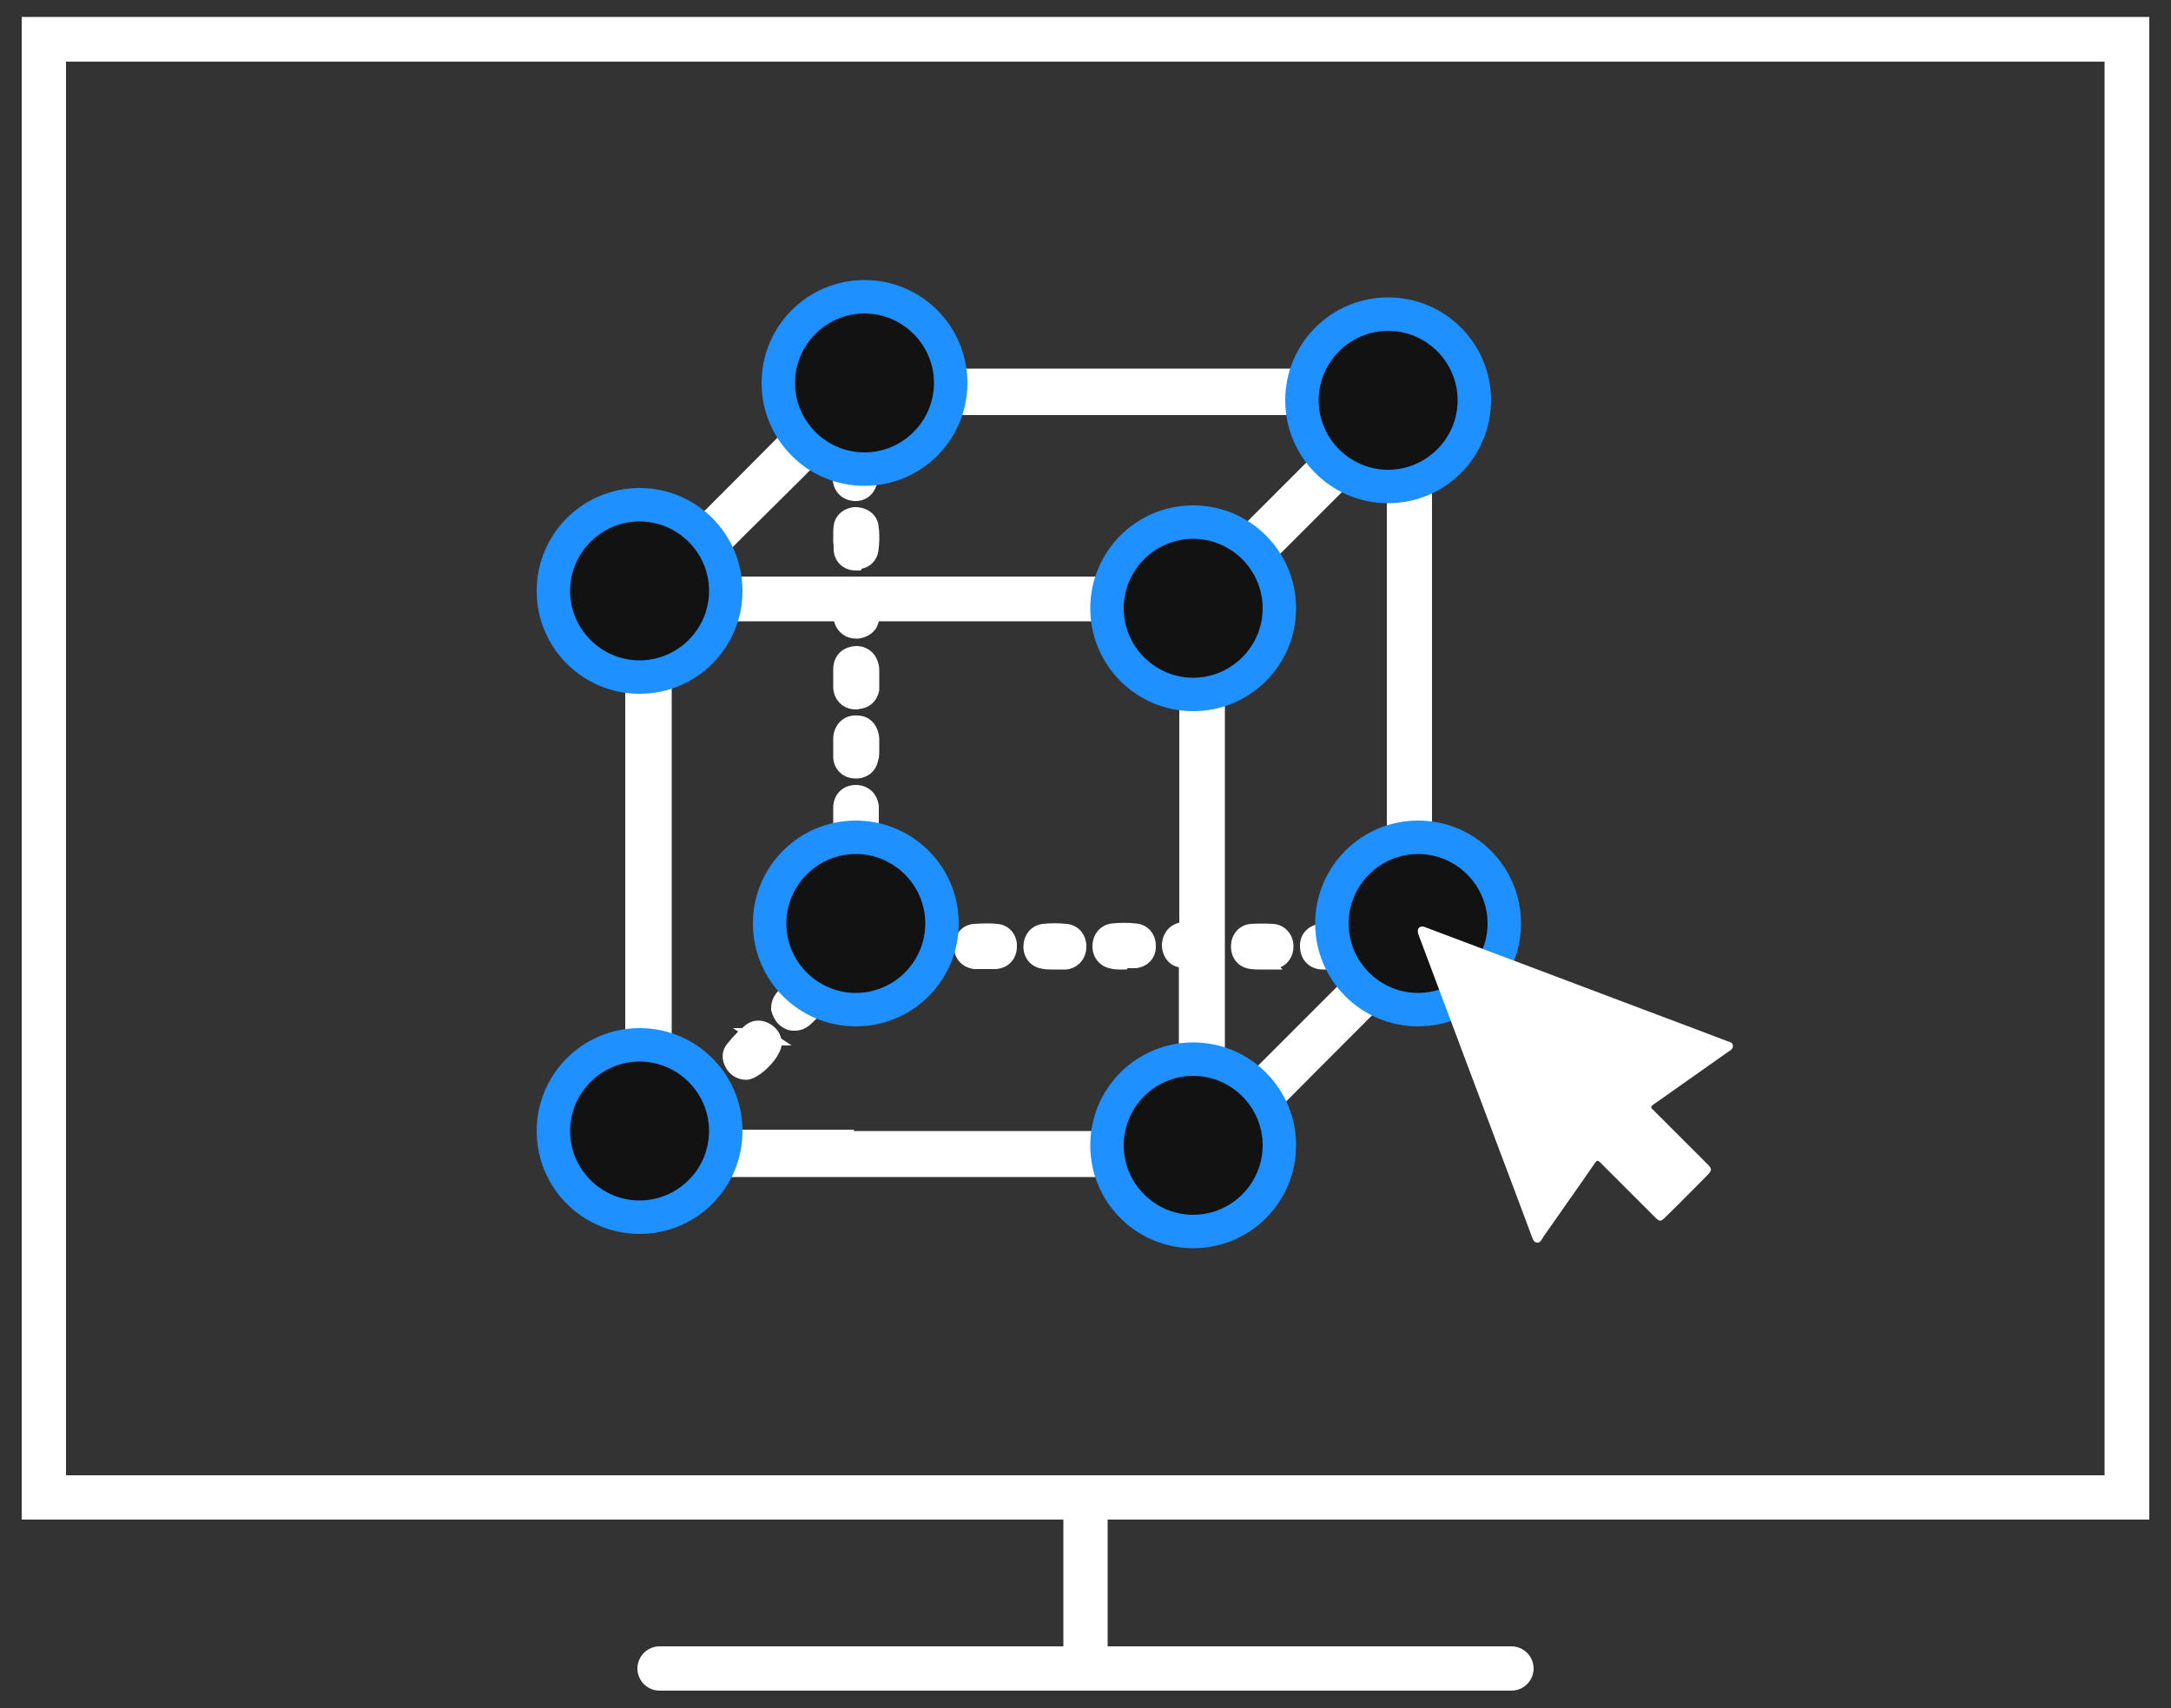 <svg xmlns="http://www.w3.org/2000/svg" id="Layer_1" x="0" y="0" viewBox="0 0 500 393.4" style="enable-background:new 0 0 500 393.4" xml:space="preserve"><rect x="0" y="0" width="500" height="393.4" fill="#333333" stroke="none"/><style>.st0{fill:#fff}</style><path class="st0" d="M326.6 154.2v62.2c0 1.8-.5 3-1.8 4.3-15.2 15.1-30.3 30.3-45.4 45.5-1.3 1.3-2.6 1.8-4.4 1.8H150.9c-3.4 0-3.6-.2-3.6-3.7V140c0-1.8.5-3.1 1.8-4.4 15.2-15.1 30.3-30.3 45.4-45.5 1.2-1.2 2.4-1.7 4.1-1.7h124.5c3.3 0 3.5.3 3.5 3.6v62.4-.2zm-175.3 46.5v58.5c0 1-.4 2.1 1.3 2.1.7 0 1.3.7 1.3 1.3 0 1.4.9 1.2 1.8 1.2H273c1.4 0 1.8-.3 1.8-1.8v-40.1c0-1.4-.2-2.2-1.8-2-1.2.1-2.1-.6-2.1-2 0-1.3.9-2.1 2.1-2 1.7.2 1.8-.6 1.8-2V142c0-1.4-.2-2-1.9-1.9h-72c-1.3 0-2 .1-1.9 1.7.1 1.2-.6 2.2-1.9 2.2-1.5 0-2.2-.9-2.1-2.2.2-1.6-.6-1.7-1.9-1.7H153c-1.6 0-1.9.4-1.9 1.9v58.7h.2zM319.7 92.8c-.1-.2-.3-.4-.4-.5H200.8c-1.3 0-1.7.3-1.7 1.7 0 2-1.7 3-3.1 1.8-1-.9-1.4-.2-1.9.3-12.9 12.9-25.8 25.8-38.6 38.7-.3.3-.9.5-.8 1.2h119.8c1.1 0 1.9-.4 2.7-1.2 13.7-13.8 27.5-27.6 41.3-41.3.3-.3.9-.5 1.3-.8l-.1.1zm-40.9 167.7h.5l39.9-39.9c.5-.5.5-.7 0-1.3-1.2-1.5-.4-3.4 1.5-3.3 2.1.1 1.9-.9 1.9-2.3V94.9c-.8.9-1.1 1.3-1.5 1.7-13.6 13.6-27.2 27.3-40.9 40.9-1.1 1-1.5 2.1-1.5 3.6v119.5l.1-.1zm-3.8 8.6H150.9c-4.1 0-4.9-.8-4.9-5V139.8c0-2.2.7-3.8 2.2-5.3 15.2-15.1 30.3-30.3 45.4-45.5 1.5-1.5 3-2.1 5-2.1H323c4 0 4.8.8 4.8 4.9v124.5c0 2.1-.7 3.7-2.2 5.2-15.2 15.1-30.3 30.3-45.4 45.5-1.5 1.5-3.1 2.2-5.3 2.2l.1-.1zm-86.7-2.5H275c1.4.1 2.5-.4 3.5-1.4 15.1-15.2 30.2-30.4 45.4-45.5 1-1 1.4-1.9 1.4-3.4V91.8c0-.5 0-1.9-.2-2.2-.2-.1-1.6-.1-2.1-.1H198.6c-1.3 0-2.2.4-3.2 1.4-15.1 15.2-30.2 30.4-45.4 45.5-1.1 1.1-1.5 2-1.5 3.5v124.3c0 .6 0 2 .2 2.3.2.1 1.5.1 2.2.1h37.4zm84.7-1.5H155.7c-.8 0-1.7 0-2.4-.6-.5-.4-.7-1.1-.7-1.9-.9 0-1.5-.3-2-.8-.7-.7-.6-1.7-.6-2.3V142c0-.9 0-1.8.8-2.5.7-.7 1.6-.8 2.4-.7h40.1c.8 0 1.9 0 2.6.8.7.8.6 1.9.6 2.3 0 .3 0 .6.1.7 0 .1.3.2.6.1.2 0 .4 0 .6-.2.1-.1.1-.3.1-.6 0-.7 0-1.6.6-2.3.7-.8 1.8-.8 2.6-.8h72c.8 0 1.7 0 2.4.8.7.7.7 1.6.7 2.5V214c0 .8 0 1.9-.8 2.7-.8.7-2 .6-2.4.6-.1 0-.4 0-.5.1s-.2.3-.2.6 0 .5.2.6c.1 0 .3.1.6.1.4 0 1.6-.1 2.4.6.8.7.8 1.7.8 2.7v40.1c0 .8 0 1.7-.7 2.3-.6.6-1.5.7-2.4.7h-.2zm-79.2-2.6h79.7V221h-.4c-1 0-1.9-.2-2.5-.8s-1-1.5-1-2.5.4-1.9 1-2.5c.7-.6 1.5-.9 2.5-.8h.5V141.1h-73.1v.3c.1 1-.1 1.9-.7 2.6-.6.7-1.4 1-2.4 1.1-1.4 0-2.1-.5-2.6-1-.6-.7-.9-1.6-.8-2.7v-.4c0 .1-.5.1-.6.1h-40.7v118.5c1.5.1 2.6 1.3 2.6 2.6h38.6l-.1.3zm85.9-.7h-1.9l-.3-1.3V141c0-1.8.6-3.2 1.8-4.5 11.8-11.8 23.6-23.5 35.3-35.3l5.5-5.6c.2-.2.4-.5.7-.8l2.9-3.4V213.7c0 1.1 0 2.2-.8 2.9-.7.7-1.8.7-2.5.7-.2 0-.5 0-.6.2 0 .2 0 .6.2 1 .6.8 1.1 1.8-.1 3l-28.6 28.6-11.7 11.7h.1zm41.6-163.6-4.8 4.9c-11.8 11.8-23.5 23.6-35.3 35.3-.8.8-1.1 1.5-1.1 2.7v116.8l9.6-9.6 28.4-28.4c-.8-1.3-.9-2.5-.3-3.6s1.7-1.7 3.1-1.6h.6s-.1-.4-.1-.7V98.1l-.1.1zm-46.9 39.2H153.5l-.2-1.1c-.2-1.3.6-2 1-2.2L189.4 99l3.7-3.7c.6-.6 1.8-2 3.6-.4.2.2.4.2.5.1.2-.1.5-.5.4-1 0-.8 0-1.6.7-2.3.6-.6 1.5-.6 2.3-.7h118.9l.8.8.9 1.1-1.1 1c-.2 0-.3.2-.5.3-.2.1-.4.2-.5.3-13.8 13.8-27.5 27.5-41.2 41.3-1.1 1.1-2.2 1.5-3.6 1.5l.1.1zm-117.2-2.6h117.2c.8 0 1.2-.2 1.8-.8 13.5-13.5 26.9-27 40.4-40.5H200.3v.4c0 1.5-.7 2.8-1.9 3.3-1.1.5-2.3.3-3.2-.5l-3.9 3.9c-11.3 11.4-22.7 22.7-34.1 34.2zm41.9 51.2c-.1-1.2-.9-1.9-2-1.9-1.2 0-1.9.8-2 2v4.1c0 1.2.8 1.9 2 1.9s1.9-.8 2-2V186zm-2 7.3c-1.8 0-3.1-1.2-3.2-3.1V186c0-1.9 1.4-3.2 3.2-3.2s3.1 1.2 3.3 3.1V190.2c-.2 1.9-1.4 3.1-3.2 3.1h-.1zm0-8c-.3 0-.7 0-.7.8v4c0 .6.3.7.7.7.3 0 .7 0 .7-.8v-3.8c0-.7-.4-.8-.7-.9zm-2 20.7c0 1.2.7 2 1.9 2 1.3 0 2-.8 2.1-2.1v-2.1c0-1.6.3-3.5-2-3.8-1.5-.2-2.1 1-2.1 3.8v2.1l.1.1zm2 3.3c-1.8 0-3.1-1.3-3.2-3.2v-2.2c0-2.3.4-3.7 1.3-4.5.4-.4 1.1-.8 2.2-.6 3.1.4 3.1 3.1 3.1 4.5v2.8c-.1 2-1.4 3.3-3.3 3.3l-.1-.1zm-.1-8c-.2 0-.6.3-.6 2.6V206c0 .9.4.8.8.8.3 0 .7 0 .7-.9v-2.6c0-1.7-.1-1.8-.9-1.9v-.1zm14 14.6h-1.9c-1.2 0-2 .7-2 1.9 0 1.3.8 2 2 2.1h4.1c1.1 0 1.8-.8 1.8-1.9 0-1.2-.7-2-1.9-2.1H211zm-.2 5.4H209c-2 0-3.3-1.5-3.3-3.4 0-1.8 1.3-3 3.2-3.2H213.2c1.9.2 3 1.6 3 3.4 0 1.8-1.3 3-3.1 3.1h-2.4l.1.1zm-1-4.1h-.6c-.8 0-.8.4-.8.7 0 .4 0 .7.8.8h4c.4 0 .6-.1.6-.7 0-.4 0-.7-.7-.8h-3.3zm19.4 2.7c1.2-.1 1.7-.9 1.8-2 0-1-.6-1.9-1.6-1.9-1.6-.1-3.2-.1-4.8 0-1 0-1.6.9-1.6 1.9 0 1.1.6 1.8 1.8 2h4.4zm-.9 1.3h-3.7c-1.8-.2-2.9-1.4-2.9-3.2s1.1-3.1 2.7-3.2c1.7-.1 3.4-.2 5.1 0 1.6.1 2.8 1.5 2.7 3.2 0 1.8-1.2 3.1-2.9 3.2h-1zm-1.4-2.5h2.2c.3 0 .6-.1.6-.7 0-.2 0-.6-.4-.6-1.5-.1-3.1-.1-4.6 0-.3 0-.4.2-.4.6 0 .5.2.7.6.7h2zm-27.8-46.5v-1.9c0-1.3-.7-2.2-2-2.2s-2 .8-2.1 2.1v4.3c0 1.1.9 1.6 1.9 1.6s1.8-.5 2-1.5c.2-.7.1-1.5.2-2.3v-.1zm-2 5.1h-.1c-1.8 0-3-1.2-3.1-2.8 0-1.3-.1-2.7 0-4.4 0-1 .4-1.9 1-2.5s1.4-.9 2.4-.8c1.9 0 3.1 1.4 3.2 3.4v2.8c0 .6 0 1.2-.2 1.8-.3 1.5-1.6 2.5-3.2 2.5zm0-7.9c-.2 0-.4 0-.5.1s-.2.4-.2.7v4.1c0 .2 0 .4.6.4.5 0 .6-.2.7-.5 0-.4 0-.8.1-1.3v-2.7c0-1-.4-1-.7-1v.2zm45.8 50.5h2.3c1.2-.1 1.7-.9 1.7-2 0-1-.6-1.8-1.6-1.9-1.6-.1-3.2-.1-4.8 0-1 0-1.6.9-1.5 2 0 1 .6 1.7 1.6 1.9.8.1 1.5.1 2.3.1v-.1zm-.1 1.4h-.7c-.6 0-1.2 0-1.7-.2-1.6-.2-2.7-1.4-2.7-3.1 0-1.8 1-3.1 2.7-3.3 1.6-.2 3.3-.2 5 0 1.6.1 2.8 1.4 2.8 3.2s-1.1 3.1-2.8 3.3h-2.5l-.1.1zm-1.2-1.3h1.3-1.3zm1.4-2.8c-.9 0-1.7 0-2.5.1-.3 0-.4.2-.4.6 0 .5.2.6.5.7H244.9c.3 0 .6 0 .6-.7 0-.6-.3-.6-.4-.6h-2.2l.1-.1zm18.1 2.7c1.1-.1 1.6-.8 1.7-1.8 0-1.1-.5-2-1.6-2.1-1.6-.1-3.2-.1-4.8 0-1 0-1.5.9-1.5 2 0 1 .6 1.7 1.6 1.9.8.1 1.5.1 2.2.1.9 0 1.6 0 2.4-.1zm-2.4 1.4h-.7c-.6 0-1.1 0-1.7-.2-1.6-.2-2.7-1.4-2.7-3.1 0-1.8 1-3.1 2.7-3.3 1.7-.2 3.4-.2 5.1 0 1.7.1 2.9 1.5 2.8 3.4 0 1.7-1.2 2.8-2.8 3h-2.5l-.2.2zm.3-4.1c-.8 0-1.7 0-2.5.1-.2 0-.4.2-.4.6 0 .5.2.6.5.7.5 0 1 0 1.5.1h2.8c.3 0 .5 0 .5-.6 0-.7-.3-.7-.4-.7h-2.1l.1-.2zm-59.9-61v-1.9c0-1.3-.7-2.1-2-2.2-1.3 0-2 .8-2 2.1v4.1c0 1.1.8 1.8 1.9 1.8 1.1 0 1.8-.6 2-1.7.1-.7 0-1.4 0-2.1l.1-.1zm-2 5.2c-1.8 0-3.1-1.2-3.2-3v-4.2c0-2.1 1.3-3.3 3.3-3.4 1.9 0 3.2 1.3 3.3 3.4v4.3c-.3 1.7-1.5 2.8-3.2 2.8l-.2.1zm0-8c-.3 0-.7 0-.7.9v4c0 .3 0 .6.7.6.3 0 .6-.1.7-.6V154.5c0-1-.5-1-.8-.9l.1-.2zm-36 103.1c1.6-1.1 2.9-2.4 3.9-3.9.5-.7.2-1.5-.4-2.1-.6-.7-1.5-1-2.3-.4-1.4 1-2.7 2.2-3.7 3.7-.8 1.2.2 2.9 1.8 3 .1 0 .4 0 .7-.3zm-.6 1.5c-1.3 0-2.4-.8-3-1.9-.5-1-.4-2.2.2-3 1-1.5 2.4-2.9 4-4 1.2-.9 2.7-.7 3.9.5 1.1 1.1 1.3 2.6.5 3.7-1.2 1.7-2.6 3.1-4.3 4.3-.4.2-.7.3-.9.4h-.4zm2.8-6.9h-.2c-1.4 1-2.5 2.1-3.4 3.3-.1.2 0 .3 0 .5s.3.4.6.5c1.4-.9 2.6-2.1 3.6-3.5 0-.1-.1-.4-.2-.5-.2-.2-.4-.3-.4-.3zm29-30.3c0 1.4 1.5 2.5 2.7 1.8 1.6-.9 3-2.3 3.9-3.9.7-1.2-.3-2.7-1.7-2.8-1.2 0-4.9 3.6-4.9 4.9zm1.9 3.3c-.5 0-1.1-.1-1.6-.4-1-.6-1.7-1.7-1.7-2.9 0-1.3 1.6-3 2.5-3.9 1.5-1.5 2.8-2.2 3.7-2.2 1.2 0 2.2.7 2.8 1.7.5 1 .5 2.1 0 3-1.1 1.9-2.6 3.4-4.4 4.4-.4.2-.9.4-1.4.4l.1-.1zm3-6.9c-.9.3-3.4 2.8-3.6 3.6 0 .1.2.4.4.6.1 0 .3.1.4 0 1.4-.8 2.6-1.9 3.4-3.4v-.4c0-.2-.3-.4-.6-.4zm-15.1 16.6c.8.5 1.5.3 2.2-.2 1.1-1 2.1-2 3-3 .8-.9.8-1.9-.1-2.8-.9-.9-1.9-.8-2.8 0-1 .9-1.9 1.9-2.9 2.9-.4.4-.6.9-.6 1.5.1.7.5 1.3 1.1 1.7l.1-.1zm.9 1.6c-.5 0-1.1-.1-1.6-.4-.9-.5-1.5-1.4-1.8-2.5v-.2c0-.9.3-1.7.9-2.4 1-1 1.9-2 2.9-2.9 1.4-1.3 3.2-1.3 4.5 0 1.4 1.3 1.5 3.1.2 4.5-1 1.1-2 2.1-3.1 3.1-.6.6-1.3.8-2.1.8h.1zm-.8-3.4c.1.4.3.6.5.7.3.2.4.1.7 0 1-.9 2-1.9 3-2.9.3-.3.4-.6 0-1-.4-.3-.6-.4-1 0-1 .9-1.9 1.9-2.8 2.8-.1.1-.2.3-.2.4h-.2zm-6.6 6.9c-.6-.4-1.3-.6-2 0-1.4 1.1-2.6 2.3-3.7 3.7-.5.7-.3 1.4 0 2 .4.6 1 1 1.8.9 1.1 0 4.7-3.7 4.7-4.9 0-.7-.4-1.3-1-1.7h.2zm-3.8 7.8c-1.1 0-2.1-.5-2.8-1.5-.8-1.2-.8-2.5 0-3.5 1.1-1.4 2.4-2.7 3.9-3.9 1-.8 2.3-.8 3.5 0 1 .6 1.5 1.6 1.6 2.7v.1c0 1.8-4.2 6-6 6.1h-.2zm2.7-6.9h-.1c-1.3 1-2.5 2.2-3.4 3.4 0 0-.1.1.1.5s.5.4.7.4c.7-.2 3.1-2.7 3.5-3.6 0-.2-.2-.4-.4-.6-.2-.1-.3-.2-.4-.2v.1zm20.7-113.3c.1 1 .9 1.6 1.9 1.6s1.8-.5 2-1.5c.2-1.7.3-3.4 0-5-.2-1-1-1.4-2-1.4-.9 0-1.6.5-1.8 1.5-.1.8-.1 1.5-.1 2.3v2.5zm1.9 2.9c-1.7 0-2.9-1.1-3.1-2.7 0-.6-.1-1.3-.1-1.9v-1.6c0-.6 0-1.2.1-1.8.2-1.5 1.4-2.5 3-2.6 1.8 0 3.1.9 3.4 2.4.3 1.7.3 3.5 0 5.4-.2 1.6-1.5 2.6-3.2 2.6l-.1.2zm-.8-5.4v.7c0 .5 0 1.1.1 1.6 0 .3.1.5.6.5.6 0 .6-.3.7-.4.2-1.7.2-3.2 0-4.6 0-.2 0-.4-.7-.3-.5 0-.5.2-.6.4 0 .5 0 1-.1 1.5v.6zm2.8-15.8v-2.3c-.2-1.1-.9-1.7-2-1.7s-1.9.6-1.9 1.8v4.5c0 1 .7 1.6 1.8 1.7 1.1 0 1.9-.6 2.1-1.6.2-.7 0-1.5.1-2.3l-.1-.1zm-2 5.2h-.3c-1.7-.1-2.9-1.3-3-2.9 0-1.4-.1-3 0-4.6 0-1.8 1.3-2.9 3.2-3 1.8 0 3.1 1 3.3 2.8v3.2c0 .6 0 1.2-.2 1.9-.4 1.6-1.6 2.6-3.1 2.6h.1zm0-7.9c-.6 0-.7.3-.7.5v4.3c0 .3 0 .5.6.5.3 0 .6 0 .7-.6V105.9c0-.4-.2-.6-.7-.6l.1.2zm93.5 114.4h2.3c1.1-.1 1.7-.8 1.7-2 0-1-.5-1.8-1.5-1.9-1.6-.1-3.2-.1-4.8 0-1 0-1.6.9-1.6 1.9 0 1.1.6 1.8 1.8 2 .7 0 1.4 0 2.1.1v-.1zm0 1.4h-.6c-.5 0-1.1 0-1.6-.1-1.8-.2-2.9-1.4-2.9-3.2s1.1-3.1 2.7-3.2c1.6-.1 3.3-.1 5 0 1.6.1 2.7 1.5 2.7 3.2 0 1.8-1.1 3.1-2.9 3.2h-2.5l.1.1zm-1.3-1.3h1.3-1.3zm1.5-2.8c-.8 0-1.6 0-2.3.1-.1 0-.4 0-.4.6 0 .5.1.6.6.7h4.1c.4 0 .6 0 .6-.7 0-.6-.3-.6-.4-.6h-2.3l.1-.1zm15.9-1.3h-1.9c-1.2.1-2 .7-2 1.9 0 1.4.8 2 2 2.1h4.1c1.1 0 1.8-.7 1.8-1.9s-.6-1.9-1.8-2.1h-2.2zm-.2 5.4h-1.9c-2 0-3.3-1.4-3.2-3.4 0-1.8 1.3-3 3.2-3.2h4.4c1.9.2 3 1.5 3 3.4 0 1.8-1.2 3-3 3.1h-2.4l-.1.1zm-1.1-4.1h-.5c-.8 0-.8.4-.9.7 0 .5 0 .7.8.8h3.9c.5 0 .6-.2.6-.7s0-.7-.7-.8h-3.3.1z"></path><path class="st0" d="M274.9 271.2h-4.8l.1-.1H150.9c-5.2 0-6.9-1.7-6.9-7V139.8c0-2.7.9-4.8 2.8-6.7 15.2-15.1 30.6-30.6 45.4-45.5 1.9-1.9 3.8-2.7 6.4-2.7H323c5.1 0 6.8 1.7 6.8 6.9v124.5c0 2.6-.9 4.7-2.8 6.6-15.3 15.2-30.6 30.6-45.4 45.5-1.9 1.9-4 2.8-6.7 2.8zm-124.3-5.4zm-.1-1.2h.5c0-.1-.1-.2-.1-.3-.1 0-.2-.1-.4-.1v.4zm46.1-4.1h74.9v-37.7c-.9-.2-1.7-.6-2.3-1.2-1-1-1.6-2.4-1.6-3.9s.6-2.9 1.6-3.9l.1-.1c.7-.6 1.5-1 2.3-1.2v-69.4h-69.2c-.2.8-.5 1.6-1.1 2.2-.9 1-2.1 1.6-3.7 1.8h-.2c-2.2 0-3.3-.9-4-1.6l-.1-.1c-.6-.7-1-1.4-1.2-2.3h-37.4v115c.9.5 1.7 1.2 2.1 2.1h39.9l-.1.3zM319.4 103l-1.5 1.5-11.8 11.8-23.5 23.5c-.4.4-.5.6-.5 1.3v112l33.6-33.6c-.6-1.7-.2-3.2.3-4.1.7-1.3 1.9-2.2 3.4-2.5V103zM162 132.8H274.6l.2-.2 20.2-20.2 16.8-16.8H202.1c-.4 1.6-1.5 2.9-2.9 3.5-1.2.5-2.5.6-3.6.1l-2.8 2.8c-5.6 5.7-11.3 11.4-17 17-4.7 4.6-9.2 9.2-13.8 13.8zM160.9 260h-.4c-1.9 0-3.8-1.1-4.8-2.9-.9-1.7-.7-3.7.3-5.1 1.1-1.7 2.7-3.3 4.5-4.5 1.9-1.4 4.5-1.2 6.4.7 1.8 1.8 2.1 4.4.7 6.3-1.3 1.9-2.9 3.4-4.8 4.8l-.3.2c-.3.1-.5.2-.7.3-.1 0-.1 0-.2.1l-.4.2-.3-.1zm11.2-11.3h-.3c-1.8 0-3.4-.9-4.4-2.4-1.3-2-1.3-4.2.1-5.9.8-1 1.6-1.9 2.5-2.8l-1.2-.8h2.1c.3-.2.5-.4.8-.7 1.7-1.3 3.9-1.4 5.9-.1 1.1.7 2 1.8 2.3 3.2l2.4 1.6H180c-.4 3-5.1 7.7-7.9 7.9zm10.9-11.3h-.1c-.7 0-1.6-.1-2.5-.7-1.3-.7-2.2-2-2.7-3.7l-.1-.3v-.5c0-1.4.5-2.6 1.4-3.7l.1-.1c.3-.3.6-.7 1-1 .6-.7 1.3-1.3 2-2 2.1-2 5.2-2 7.3.1l.3.3 1.1-1.1c-1.1-1-1.8-2.5-1.8-4 0-2 1.6-3.9 3.1-5.3 1.8-1.8 3.6-2.8 5.1-2.8 1.8 0 3.5 1 4.5 2.7l.1.1c.8 1.6.8 3.4 0 4.9-1.3 2.2-3.1 4-5.2 5.2-.9.5-1.6.7-2.4.7H190c1.6 2 1.5 4.7-.3 6.7-1 1.1-2.1 2.2-3.2 3.2-1 .8-2.1 1.3-3.5 1.3zm124.3-14.1h-2.7c-1.5 0-2.9-.6-3.8-1.6-1-1-1.4-2.4-1.4-3.9 0-2.8 2-4.8 5-5.1h4.8c2.9.3 4.8 2.4 4.8 5.4 0 2.8-2 4.9-4.9 5.1h-.1l-1.7.1zm-11.9 0H290c-.6 0-1.2 0-1.9-.1-2.8-.3-4.6-2.4-4.6-5.2 0-2.8 1.9-5 4.6-5.2 1.7-.1 3.5-.1 5.2 0 2.6.2 4.6 2.4 4.6 5.2 0 2.2-1.2 4-3 4.8l.5.5zm-35.9 0H258c-.6 0-1.3 0-2.1-.2-2.5-.4-4.3-2.5-4.3-5.1 0-2.8 1.8-5 4.5-5.3 1.8-.2 3.7-.2 5.5 0 2.8.2 4.7 2.5 4.6 5.4 0 2.6-1.9 4.6-4.6 4.9h-1.9l-.2.3zm-15.9 0h-1.5c-.6 0-1.4 0-2.2-.2-2.5-.4-4.2-2.5-4.2-5 0-2.8 1.8-5 4.5-5.3 1.7-.2 3.6-.2 5.4 0 2.7.2 4.6 2.4 4.6 5.2 0 2.8-1.9 5-4.6 5.3h-2zm-28 0H209c-3 0-5.3-2.3-5.3-5.4 0-2.8 2-4.9 5-5.2h4.7c2.9.3 4.8 2.5 4.8 5.4 0 2.1-1.2 3.9-3.1 4.7l.5.5zm13.8-.1h-5c-2.8-.3-4.7-2.4-4.7-5.2 0-2.8 1.9-5 4.6-5.2 1.8-.1 3.6-.2 5.4 0 2.7.2 4.6 2.5 4.5 5.2 0 2.9-2 5-4.8 5.2zm-32.2-11.8h-.8l-.2-.2c-2.4-.4-4.2-2.4-4.3-5V203.9c0-2 .2-4.4 1.9-6 1-1 2.4-1.4 3.9-1.1 3.2.4 4.8 2.6 4.8 6.5v2.9c-.2 3.1-2.3 5.2-5.3 5.2zm0-16.1h-.1c-2.9 0-5-2.1-5.2-5V186c0-3 2.2-5.2 5.2-5.2 2.9 0 5 2 5.3 4.9v4.7c-.3 2.9-2.4 4.9-5.2 4.9zm0-16h-.2c-2.8 0-4.9-2-5.1-4.7v-4.5c0-1.5.6-2.9 1.6-3.9s2.4-1.5 3.9-1.4c2.9 0 4.9 2.2 5.1 5.3v2.9c0 .6 0 1.5-.3 2.3-.5 2.4-2.5 4-5 4zm.4-15.9h-.5c-2.9 0-5-2.1-5.2-4.9v-4.3c0-3.1 2-5.2 5.2-5.4h.1c3 0 5.1 2.2 5.3 5.3v4.8c-.4 2.5-2.2 4.2-4.7 4.4l-.2.1zm.7-32h-1.2c-2.7 0-4.8-1.8-5.1-4.5v-1c0-.4-.1-.8-.1-1.1v-1.6c0-.6 0-1.4.1-2.1.3-2.4 2.3-4.1 4.8-4.3h.1c2.8 0 4.9 1.6 5.4 4 .3 2 .3 4 0 6.1-.3 2.1-1.8 3.7-3.9 4.1l-.1.4zm-1.2-16h-.4c-2.7-.2-4.7-2.1-4.9-4.8v-4.8c0-2.8 2.1-4.8 5.1-4.9h.1c2.9 0 5 1.8 5.3 4.6V108.9c0 .7 0 1.5-.3 2.4-.6 2.5-2.5 4.1-4.9 4.1z"></path><path d="M294.6 140.1c0 10.9-8.9 19.9-19.9 19.9s-19.9-8.9-19.9-19.9 8.9-19.9 19.9-19.9 19.9 8.9 19.9 19.9zm44.9-47.9c0-10.9-8.9-19.9-19.9-19.9s-19.9 8.9-19.9 19.9 8.9 19.9 19.9 19.9 19.9-8.9 19.9-19.9zM199.1 68.4c-10.9 0-19.9 8.9-19.9 19.9s8.9 19.9 19.9 19.9S219 99.3 219 88.3s-8.9-19.9-19.9-19.9zm-2 124.5c-10.9 0-19.9 8.9-19.9 19.9s8.9 19.9 19.9 19.9 19.9-8.9 19.9-19.9-8.9-19.9-19.9-19.9zm-49.8 47.8c-10.9 0-19.9 8.9-19.9 19.9 0 11 8.9 19.9 19.9 19.9s19.9-8.9 19.9-19.9-8.9-19.9-19.9-19.9zm127.5 3.3c-10.9 0-19.9 8.9-19.9 19.9s8.9 19.9 19.9 19.9 19.9-8.9 19.9-19.9-8.9-19.9-19.9-19.9zm51.8-51.1c-10.9 0-19.9 8.9-19.9 19.9s8.9 19.9 19.9 19.9 19.9-8.9 19.9-19.9-8.9-19.9-19.9-19.9zm-179.3-76.6c-10.9 0-19.9 8.9-19.9 19.9s8.9 19.9 19.9 19.9 19.9-8.9 19.9-19.9-8.9-19.9-19.9-19.9z" style="fill:#121212"></path><path d="M274.8 287.5c-13.1 0-23.7-10.6-23.7-23.7s10.6-23.7 23.7-23.7 23.7 10.6 23.7 23.7-10.6 23.7-23.7 23.7zm0-39.7c-8.8 0-16 7.2-16 16s7.2 16 16 16 16-7.2 16-16-7.2-16-16-16zm-127.5 36.4c-13.1 0-23.7-10.6-23.7-23.7s10.6-23.7 23.7-23.7 23.7 10.6 23.7 23.7-10.6 23.7-23.7 23.7zm0-39.7c-8.8 0-16 7.2-16 16s7.2 16 16 16 16-7.2 16-16-7.2-16-16-16zm179.3-8.1c-13.1 0-23.7-10.6-23.7-23.7s10.6-23.7 23.7-23.7 23.7 10.6 23.7 23.7-10.6 23.7-23.7 23.7zm0-39.7c-8.8 0-16 7.2-16 16s7.2 16 16 16 16-7.2 16-16-7.2-16-16-16zm-129.5 39.7c-13.1 0-23.7-10.6-23.7-23.7S184 189 197.1 189s23.7 10.6 23.7 23.7-10.6 23.7-23.7 23.7zm0-39.7c-8.8 0-16 7.2-16 16s7.2 16 16 16 16-7.2 16-16-7.2-16-16-16zm77.7-32.9c-13.1 0-23.7-10.6-23.7-23.7s10.6-23.7 23.7-23.7 23.7 10.6 23.7 23.7-10.6 23.7-23.7 23.7zm0-39.7c-8.8 0-16 7.2-16 16s7.2 16 16 16 16-7.2 16-16-7.2-16-16-16zm-127.5 35.7c-13.1 0-23.7-10.6-23.7-23.7s10.6-23.7 23.7-23.7S171 123 171 136.1s-10.6 23.7-23.7 23.7zm0-39.7c-8.8 0-16 7.2-16 16s7.2 16 16 16 16-7.2 16-16-7.2-16-16-16zm172.4-4.2c-13.1 0-23.7-10.6-23.7-23.7s10.6-23.7 23.7-23.7 23.7 10.6 23.7 23.7-10.6 23.7-23.7 23.7zm0-39.7c-8.8 0-16 7.2-16 16s7.2 16 16 16 16-7.2 16-16-7.2-16-16-16zm-120.6 35.7c-13.1 0-23.7-10.6-23.7-23.7s10.6-23.7 23.7-23.7 23.7 10.6 23.7 23.7-10.6 23.7-23.7 23.7zm0-39.7c-8.8 0-16 7.2-16 16s7.2 16 16 16 16-7.2 16-16-7.2-16-16-16z" style="fill:#1e90ff"></path><path class="st0" d="M327.7 213.4c.2 0 .6.2.9.3l54.9 20.7c4.8 1.8 9.6 3.6 14.3 5.4.6.2 1.3.3 1.3 1.1 0 .7-.5 1-1 1.3-5.8 4.1-11.5 8.1-17.3 12.2-.6.4-.7.7-.1 1.2l12.6 12.6c1 1 1 1.3 0 2.4-3.3 3.3-6.5 6.6-9.8 9.8-1 1-1.3 1-2.3 0l-12.6-12.6c-.6-.6-.8-.6-1.3.1-3.9 5.7-7.9 11.3-11.8 16.9-.1.2-.2.3-.3.5-.3.5-.6 1-1.3.9-.6-.1-.8-.6-1-1.1-1.1-3-2.3-6.1-3.4-9.1-7.6-20.2-15.2-40.4-22.8-60.7-.4-1.2-.1-1.9 1-1.9z"></path><path class="st0" d="M495 350V3.9H5V350h239.9v29.2h-93c-2.8 0-5.1 2.3-5.1 5.1s2.3 5.1 5.1 5.1h196.2c2.8 0 5.1-2.3 5.1-5.1s-2.3-5.1-5.1-5.1h-93V350H495zM15.2 14.2h469.5v325.6H15.2V14.2z"></path></svg>